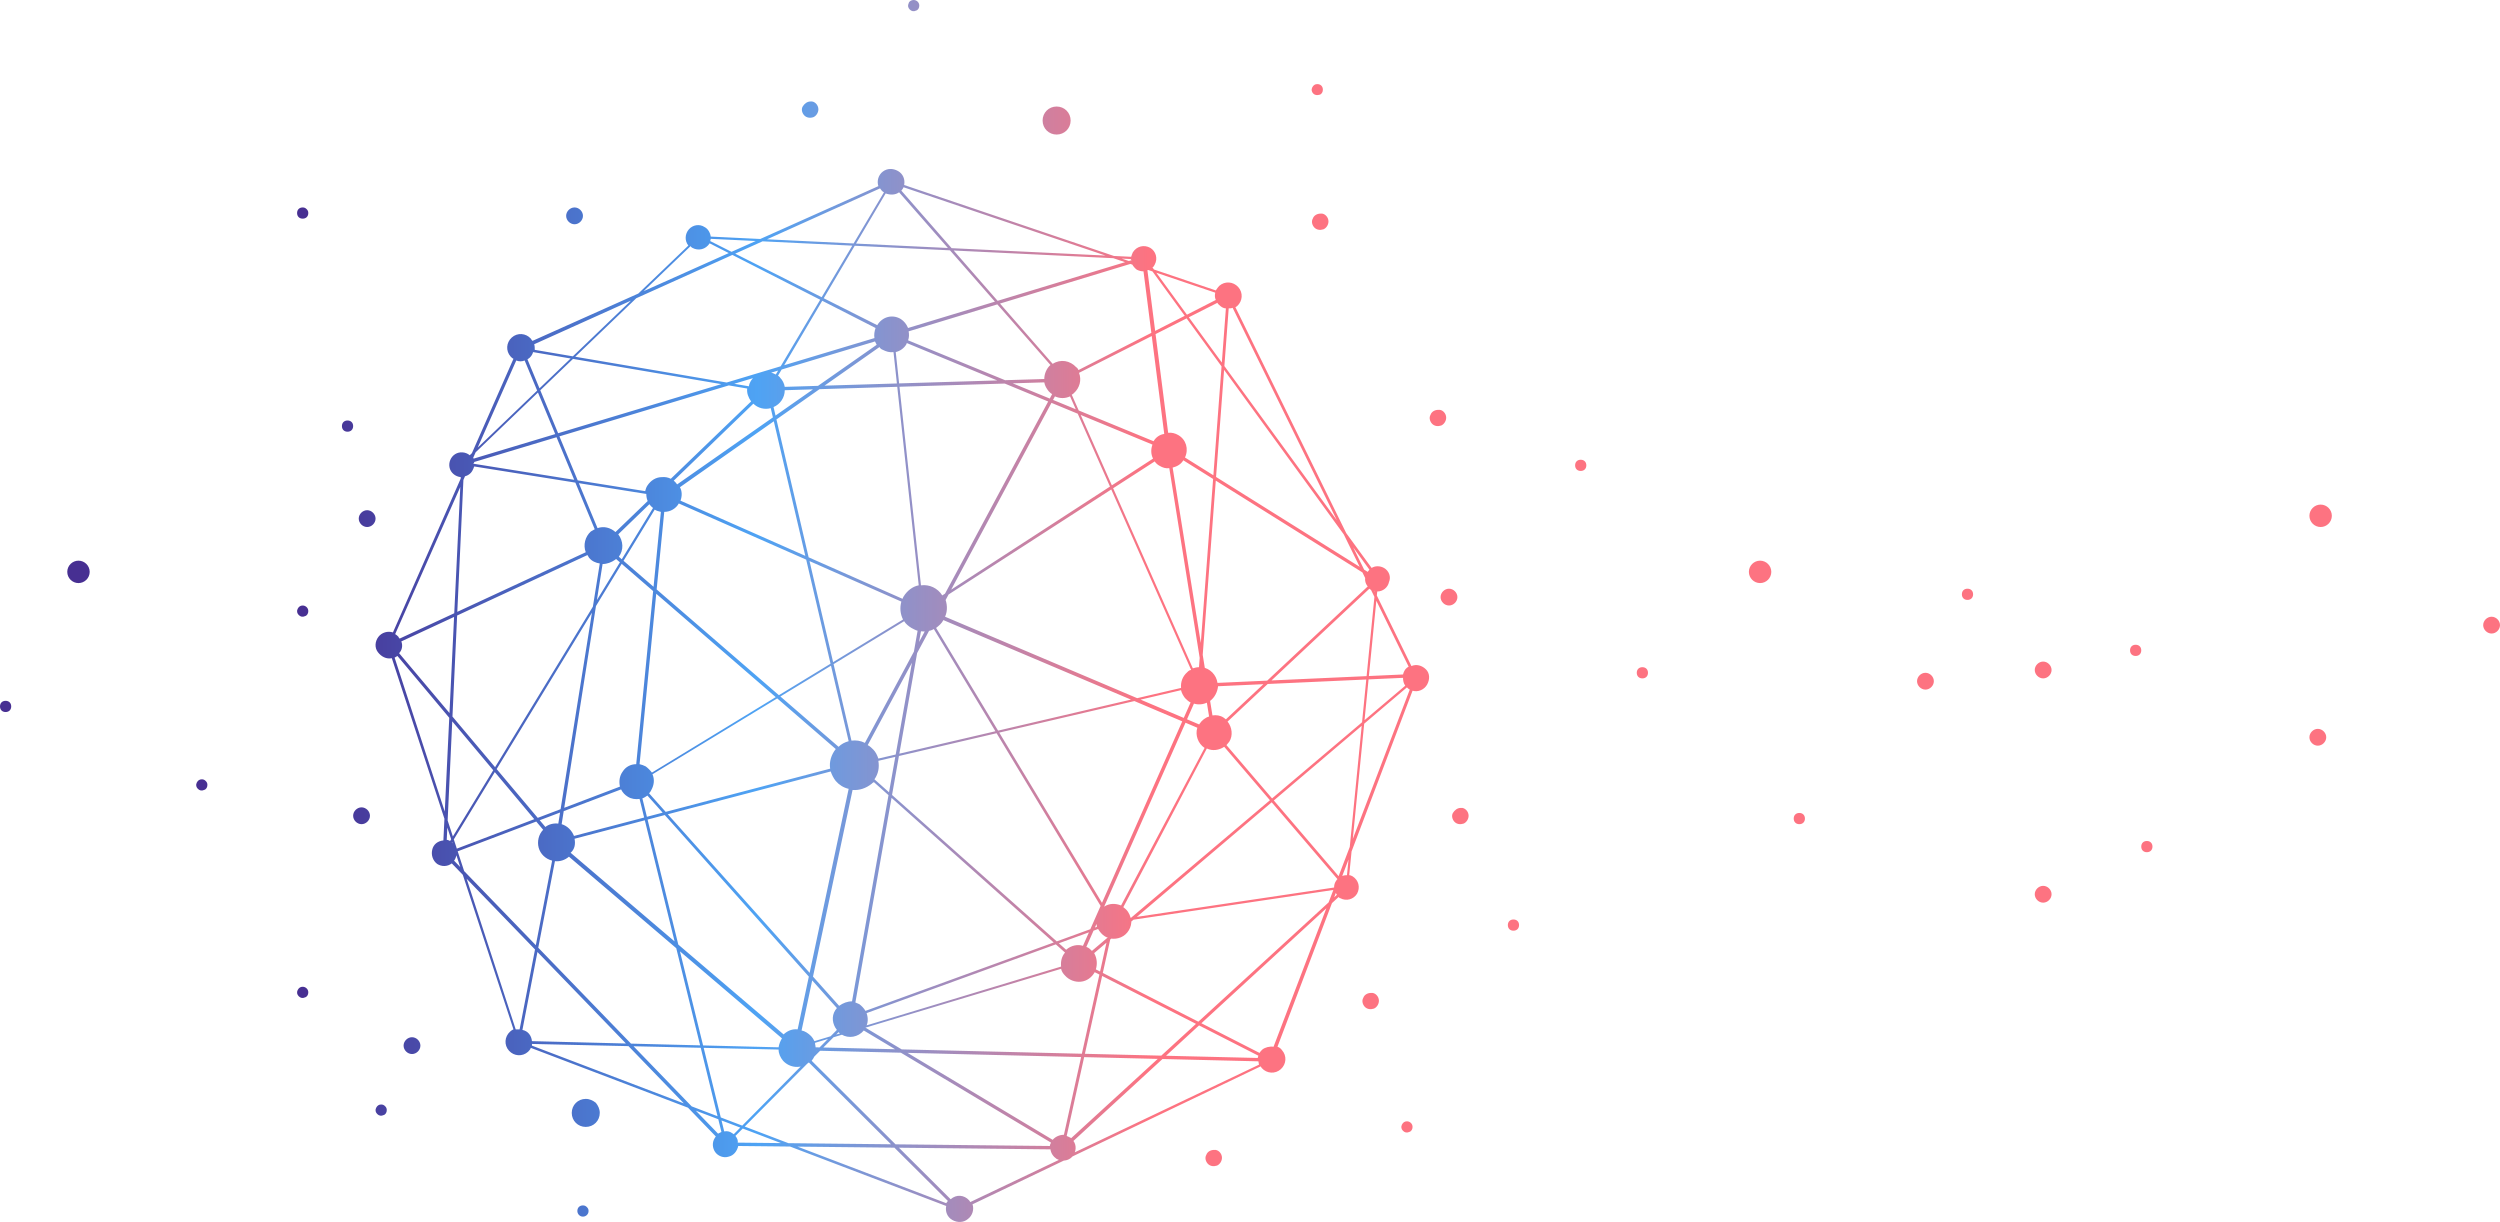<?xml version="1.0" encoding="UTF-8"?>
<svg width="446px" height="218px" viewBox="0 0 446 218" version="1.1" xmlns="http://www.w3.org/2000/svg" xmlns:xlink="http://www.w3.org/1999/xlink">
    <title>globe</title>
    <defs>
        <linearGradient x1="87.194%" y1="50%" x2="54.042%" y2="50%" id="linearGradient-1">
            <stop stop-color="#472F92" offset="0%"></stop>
            <stop stop-color="#4EA3F4" offset="53.177%"></stop>
            <stop stop-color="#FD7381" offset="100%"></stop>
        </linearGradient>
    </defs>
    <g id="globe" stroke="none" stroke-width="1" fill="none" fill-rule="evenodd">
        <g transform="translate(223, 109) scale(-1, 1) translate(-223, -109) " fill="url(#linearGradient-1)" fill-rule="nonzero" id="Shape">
            <path d="M191.6,119.426 C192.3,118.726 193.3,118.425 194.2,118.826 L225.6,54.812 C225.5,54.712 225.4,54.712 225.3,54.612 C224.3,53.712 224.2,52.211 225.1,51.211 C226,50.211 227.5,50.111 228.5,51.011 C228.7,51.211 228.9,51.511 229.1,51.811 L284.7,33.007 C284.5,32.007 284.9,31.007 285.8,30.507 C286.7,30.006 287.7,30.006 288.5,30.607 C289.3,31.207 289.6,32.307 289.3,33.207 L351,60.813 C351.1,60.713 351.2,60.613 351.3,60.413 C352.2,59.413 353.7,59.313 354.7,60.213 C355.7,61.113 355.8,62.613 354.9,63.614 C354.7,63.814 354.6,63.914 354.4,64.014 L375.9,112.824 C376.8,112.524 377.9,112.824 378.5,113.624 C379.1,114.425 379.2,115.525 378.6,116.325 C378,117.125 377.1,117.625 376.1,117.425 L354.4,183.639 C354.6,183.739 354.8,183.84 355,184.04 C356,184.94 356.1,186.44 355.2,187.44 C354.3,188.441 352.8,188.541 351.8,187.64 C351.6,187.44 351.4,187.24 351.3,186.94 L277.2,215.146 C277.4,216.146 277,217.147 276.1,217.647 C275.2,218.147 274.1,218.147 273.3,217.447 C272.5,216.847 272.2,215.746 272.5,214.846 L221.1,190.241 C221,190.341 221,190.441 220.9,190.541 C220,191.541 218.5,191.641 217.5,190.741 C216.5,189.841 216.4,188.34 217.3,187.34 C217.5,187.04 217.8,186.84 218.1,186.74 L194,123.226 C193,123.527 191.9,123.026 191.4,122.126 C190.9,121.226 190.9,120.126 191.6,119.426 L191.6,119.426 Z M221.6,188.741 L300.5,186.84 C300.5,186.54 300.6,186.34 300.6,186.04 L256.7,172.837 C256.6,173.337 256.3,173.737 256,174.037 C255.3,174.838 254.2,175.238 253.2,175.138 C252.1,175.038 251.2,174.337 250.7,173.437 L221.5,188.34 C221.6,188.541 221.6,188.641 221.6,188.741 L221.6,188.741 Z M351.1,185.74 C351.2,184.74 351.8,183.94 352.8,183.739 L347,153.633 C346.1,153.733 345.2,153.433 344.5,152.833 L344.5,152.833 L306.5,185.24 C306.8,185.74 307,186.24 307.1,186.84 L351.1,185.74 Z M374.4,114.425 L341.2,99.021 C341.1,99.221 341,99.321 340.9,99.521 C340.4,100.122 339.7,100.422 339,100.522 L346.4,146.932 C347.2,146.832 348.1,147.032 348.7,147.532 L374.8,116.525 C374.3,116.025 374.1,115.225 374.4,114.425 Z M351.5,63.814 C351.2,63.514 351,63.214 350.9,62.814 L312.7,69.315 C312.8,70.115 312.5,70.915 312,71.615 L336.2,94.92 C337.1,94.12 338.3,93.82 339.4,94.22 L351.9,64.114 C351.8,64.014 351.6,63.914 351.5,63.814 L351.5,63.814 Z M285.6,34.307 L258.6,65.114 L258.6,65.114 C259.3,65.714 259.7,66.714 259.7,67.615 L306,69.015 C306.1,68.415 306.4,67.815 306.8,67.414 C306.9,67.214 307.1,67.114 307.2,67.014 L288,34.507 C287.2,34.807 286.3,34.807 285.6,34.307 L285.6,34.307 Z M228.6,54.312 C228.2,54.712 227.8,55.012 227.3,55.012 L232.1,119.026 C232.5,119.026 232.8,119.126 233.2,119.226 L254.8,70.415 C254.6,70.315 254.5,70.215 254.4,70.115 C253.4,69.215 253,67.815 253.5,66.514 L228.8,54.012 C228.8,54.112 228.7,54.212 228.6,54.312 L228.6,54.312 Z M338.5,100.622 C337.7,100.622 336.9,100.322 336.2,99.821 L336.1,99.721 L296.9,133.629 C297.7,134.629 298.1,135.929 297.9,137.129 L343.6,149.132 C344,148.132 344.8,147.332 345.8,147.032 L338.5,100.622 Z M311.6,72.015 C310.8,72.816 309.6,73.116 308.5,72.816 L294.6,132.228 C295.3,132.428 295.9,132.729 296.4,133.229 L296.4,133.229 L335.6,99.321 C334.7,98.121 334.8,96.521 335.7,95.32 L311.6,72.015 Z M234.2,119.926 C235,120.626 235.4,121.626 235.3,122.726 L289.3,135.329 C289.5,134.729 289.8,134.129 290.2,133.729 C290.5,133.429 290.8,133.129 291.2,132.929 L257.8,70.715 C256.9,71.115 256,71.115 255.1,70.715 L233.5,119.526 C233.8,119.526 234,119.726 234.2,119.926 L234.2,119.926 Z M258.9,69.815 C258.7,70.015 258.5,70.215 258.3,70.315 L291.7,132.528 C292.5,132.128 293.3,132.028 294.1,132.128 L308,72.616 C306.8,72.116 306,70.915 306,69.615 L259.7,68.215 C259.6,68.815 259.3,69.315 258.9,69.815 L258.9,69.815 Z M343.5,149.632 L297.8,137.63 C297.6,138.23 297.3,138.83 296.9,139.33 C296.3,140.03 295.5,140.53 294.6,140.73 L303.7,183.639 C304.6,183.539 305.4,183.84 306.1,184.44 L306.2,184.54 L344.2,152.133 C343.5,151.533 343.3,150.632 343.5,149.632 L343.5,149.632 Z M301.3,184.84 C301.8,184.34 302.4,183.94 303,183.84 L293.9,140.93 C292.7,141.03 291.5,140.63 290.5,139.83 C290.4,139.73 290.3,139.63 290.1,139.53 L256,169.937 C256.6,170.637 256.8,171.537 256.7,172.437 L300.7,185.74 C300.9,185.34 301.1,185.04 301.3,184.84 L301.3,184.84 Z M255.8,169.436 L255.8,169.436 L290,139.03 C289.3,138.03 289.1,136.929 289.3,135.729 L235.3,123.126 C235.2,123.627 234.9,124.127 234.6,124.527 C234.3,124.827 234,125.127 233.6,125.327 L252.8,168.736 C253.7,168.436 254.9,168.636 255.8,169.436 L255.8,169.436 Z M251.2,169.636 C251.5,169.336 251.8,169.036 252.2,168.936 L233,125.527 C232,125.827 231,125.627 230.1,125.027 C229.3,124.427 228.8,123.427 228.7,122.426 L195.7,120.926 C195.7,121.426 195.6,121.926 195.3,122.326 L251.2,169.636 Z M194.7,118.926 C194.8,119.026 194.9,119.026 195,119.126 C195.4,119.426 195.6,119.926 195.7,120.326 L228.8,121.826 C229,120.426 230.1,119.226 231.6,119.026 L226.8,55.012 C226.6,55.012 226.3,55.012 226.1,54.912 L194.7,118.926 Z M229.2,52.211 C229.3,52.611 229.3,53.111 229.1,53.512 L253.6,66.014 C253.7,65.814 253.8,65.614 254,65.514 C255.1,64.314 256.8,64.014 258.2,64.914 L285.2,34.007 C285,33.807 284.9,33.607 284.8,33.407 L229.2,52.211 Z M289,33.607 C288.9,33.707 288.8,33.907 288.7,34.007 C288.6,34.107 288.5,34.207 288.3,34.307 L307.6,66.814 C308.8,66.114 310.3,66.314 311.4,67.214 C311.9,67.615 312.3,68.215 312.4,68.915 L350.6,62.413 C350.6,62.113 350.6,61.713 350.7,61.413 L289,33.607 Z M353.9,64.314 C353.4,64.514 352.9,64.514 352.4,64.314 L339.9,94.42 C340.1,94.52 340.4,94.72 340.6,94.82 C341.6,95.721 342,97.221 341.5,98.521 L374.7,113.924 C374.8,113.824 374.9,113.724 374.9,113.624 C375.1,113.424 375.3,113.224 375.5,113.124 L353.9,64.314 Z M375.6,117.325 C375.4,117.225 375.3,117.125 375.1,117.025 L349.1,148.032 C349.9,148.832 350.2,150.132 349.9,151.233 C349.6,152.333 348.7,153.233 347.5,153.533 L353.3,183.639 C353.5,183.639 353.8,183.639 354,183.639 L375.6,117.325 Z M351.1,186.54 C351.1,186.44 351.1,186.34 351.1,186.24 L307.1,187.24 C307.1,187.94 306.8,188.641 306.3,189.241 C305.1,190.541 303.1,190.741 301.7,189.541 L276.9,214.246 C277,214.346 277.1,214.546 277.2,214.646 L351.1,186.54 Z M272.9,214.446 C273,214.346 273,214.246 273.1,214.146 C274,213.146 275.4,213.046 276.4,213.946 L301.2,189.241 C300.8,188.741 300.5,188.14 300.4,187.44 L221.5,189.341 C221.5,189.541 221.4,189.741 221.4,189.941 L272.9,214.446 Z M218.8,186.74 C219.5,186.64 220.3,186.84 220.8,187.24 C221,187.44 221.2,187.64 221.3,187.84 L250.5,172.937 C250.2,171.937 250.3,170.937 250.8,170.037 L195,122.626 C194.8,122.826 194.7,122.926 194.5,123.026 L218.8,186.74 Z M191.6,119.426 C192.3,118.726 193.3,118.425 194.2,118.826 L225.6,54.812 C225.5,54.712 225.4,54.712 225.3,54.612 C224.3,53.712 224.2,52.211 225.1,51.211 C226,50.211 227.5,50.111 228.5,51.011 C228.7,51.211 228.9,51.511 229.1,51.811 L284.7,33.007 C284.5,32.007 284.9,31.007 285.8,30.507 C286.7,30.006 287.7,30.006 288.5,30.607 C289.3,31.207 289.6,32.307 289.3,33.207 L351,60.813 C351.1,60.713 351.2,60.613 351.3,60.413 C352.2,59.413 353.7,59.313 354.7,60.213 C355.7,61.113 355.8,62.613 354.9,63.614 C354.7,63.814 354.6,63.914 354.4,64.014 L375.9,112.824 C376.8,112.524 377.9,112.824 378.5,113.624 C379.1,114.425 379.2,115.525 378.6,116.325 C378,117.125 377.1,117.625 376.1,117.425 L354.4,183.639 C354.6,183.739 354.8,183.84 355,184.04 C356,184.94 356.1,186.44 355.2,187.44 C354.3,188.441 352.8,188.541 351.8,187.64 C351.6,187.44 351.4,187.24 351.3,186.94 L277.2,215.146 C277.4,216.146 277,217.147 276.1,217.647 C275.2,218.147 274.1,218.147 273.3,217.447 C272.5,216.847 272.2,215.746 272.5,214.846 L221.1,190.241 C221,190.341 221,190.441 220.9,190.541 C220,191.541 218.5,191.641 217.5,190.741 C216.5,189.841 216.4,188.34 217.3,187.34 C217.5,187.04 217.8,186.84 218.1,186.74 L194,123.226 C193,123.527 191.9,123.026 191.4,122.126 C190.9,121.226 190.9,120.126 191.6,119.426 L191.6,119.426 Z M221.6,188.741 L300.5,186.84 C300.5,186.54 300.6,186.34 300.6,186.04 L256.7,172.837 C256.6,173.337 256.3,173.737 256,174.037 C255.3,174.838 254.2,175.238 253.2,175.138 C252.1,175.038 251.2,174.337 250.7,173.437 L221.5,188.34 C221.6,188.541 221.6,188.641 221.6,188.741 L221.6,188.741 Z M351.1,185.74 C351.2,184.74 351.8,183.94 352.8,183.739 L347,153.633 C346.1,153.733 345.2,153.433 344.5,152.833 L344.5,152.833 L306.5,185.24 C306.8,185.74 307,186.24 307.1,186.84 L351.1,185.74 Z M374.4,114.425 L341.2,99.021 C341.1,99.221 341,99.321 340.9,99.521 C340.4,100.122 339.7,100.422 339,100.522 L346.4,146.932 C347.2,146.832 348.1,147.032 348.7,147.532 L374.8,116.525 C374.3,116.025 374.1,115.225 374.4,114.425 Z M351.5,63.814 C351.2,63.514 351,63.214 350.9,62.814 L312.7,69.315 C312.8,70.115 312.5,70.915 312,71.615 L336.2,94.92 C337.1,94.12 338.3,93.82 339.4,94.22 L351.9,64.114 C351.8,64.014 351.6,63.914 351.5,63.814 L351.5,63.814 Z M285.6,34.307 L258.6,65.114 L258.6,65.114 C259.3,65.714 259.7,66.714 259.7,67.615 L306,69.015 C306.1,68.415 306.4,67.815 306.8,67.414 C306.9,67.214 307.1,67.114 307.2,67.014 L288,34.507 C287.2,34.807 286.3,34.807 285.6,34.307 L285.6,34.307 Z M228.6,54.312 C228.2,54.712 227.8,55.012 227.3,55.012 L232.1,119.026 C232.5,119.026 232.8,119.126 233.2,119.226 L254.8,70.415 C254.6,70.315 254.5,70.215 254.4,70.115 C253.4,69.215 253,67.815 253.5,66.514 L228.8,54.012 C228.8,54.112 228.7,54.212 228.6,54.312 L228.6,54.312 Z M338.5,100.622 C337.7,100.622 336.9,100.322 336.2,99.821 L336.1,99.721 L296.9,133.629 C297.7,134.629 298.1,135.929 297.9,137.129 L343.6,149.132 C344,148.132 344.8,147.332 345.8,147.032 L338.5,100.622 Z M311.6,72.015 C310.8,72.816 309.6,73.116 308.5,72.816 L294.6,132.228 C295.3,132.428 295.9,132.729 296.4,133.229 L296.4,133.229 L335.6,99.321 C334.7,98.121 334.8,96.521 335.7,95.32 L311.6,72.015 Z M234.2,119.926 C235,120.626 235.4,121.626 235.3,122.726 L289.3,135.329 C289.5,134.729 289.8,134.129 290.2,133.729 C290.5,133.429 290.8,133.129 291.2,132.929 L257.8,70.715 C256.9,71.115 256,71.115 255.1,70.715 L233.5,119.526 C233.8,119.526 234,119.726 234.2,119.926 L234.2,119.926 Z M258.9,69.815 C258.7,70.015 258.5,70.215 258.3,70.315 L291.7,132.528 C292.5,132.128 293.3,132.028 294.1,132.128 L308,72.616 C306.8,72.116 306,70.915 306,69.615 L259.7,68.215 C259.6,68.815 259.3,69.315 258.9,69.815 L258.9,69.815 Z M343.5,149.632 L297.8,137.63 C297.6,138.23 297.3,138.83 296.9,139.33 C296.3,140.03 295.5,140.53 294.6,140.73 L303.7,183.639 C304.6,183.539 305.4,183.84 306.1,184.44 L306.2,184.54 L344.2,152.133 C343.5,151.533 343.3,150.632 343.5,149.632 L343.5,149.632 Z M301.3,184.84 C301.8,184.34 302.4,183.94 303,183.84 L293.9,140.93 C292.7,141.03 291.5,140.63 290.5,139.83 C290.4,139.73 290.3,139.63 290.1,139.53 L256,169.937 C256.6,170.637 256.8,171.537 256.7,172.437 L300.7,185.74 C300.9,185.34 301.1,185.04 301.3,184.84 L301.3,184.84 Z M255.8,169.436 L255.8,169.436 L290,139.03 C289.3,138.03 289.1,136.929 289.3,135.729 L235.3,123.126 C235.2,123.627 234.9,124.127 234.6,124.527 C234.3,124.827 234,125.127 233.6,125.327 L252.8,168.736 C253.7,168.436 254.9,168.636 255.8,169.436 L255.8,169.436 Z M251.2,169.636 C251.5,169.336 251.8,169.036 252.2,168.936 L233,125.527 C232,125.827 231,125.627 230.1,125.027 C229.3,124.427 228.8,123.427 228.7,122.426 L195.7,120.926 C195.7,121.426 195.6,121.926 195.3,122.326 L251.2,169.636 Z M194.7,118.926 C194.8,119.026 194.9,119.026 195,119.126 C195.4,119.426 195.6,119.926 195.7,120.326 L228.8,121.826 C229,120.426 230.1,119.226 231.6,119.026 L226.8,55.012 C226.6,55.012 226.3,55.012 226.1,54.912 L194.7,118.926 Z M229.2,52.211 C229.3,52.611 229.3,53.111 229.1,53.512 L253.6,66.014 C253.7,65.814 253.8,65.614 254,65.514 C255.1,64.314 256.8,64.014 258.2,64.914 L285.2,34.007 C285,33.807 284.9,33.607 284.8,33.407 L229.2,52.211 Z M289,33.607 C288.9,33.707 288.8,33.907 288.7,34.007 C288.6,34.107 288.5,34.207 288.3,34.307 L307.6,66.814 C308.8,66.114 310.3,66.314 311.4,67.214 C311.9,67.615 312.3,68.215 312.4,68.915 L350.6,62.413 C350.6,62.113 350.6,61.713 350.7,61.413 L289,33.607 Z M353.9,64.314 C353.4,64.514 352.9,64.514 352.4,64.314 L339.9,94.42 C340.1,94.52 340.4,94.72 340.6,94.82 C341.6,95.721 342,97.221 341.5,98.521 L374.7,113.924 C374.8,113.824 374.9,113.724 374.9,113.624 C375.1,113.424 375.3,113.224 375.5,113.124 L353.9,64.314 Z M375.6,117.325 C375.4,117.225 375.3,117.125 375.1,117.025 L349.1,148.032 C349.9,148.832 350.2,150.132 349.9,151.233 C349.6,152.333 348.7,153.233 347.5,153.533 L353.3,183.639 C353.5,183.639 353.8,183.639 354,183.639 L375.6,117.325 Z M351.1,186.54 C351.1,186.44 351.1,186.34 351.1,186.24 L307.1,187.24 C307.1,187.94 306.8,188.641 306.3,189.241 C305.1,190.541 303.1,190.741 301.7,189.541 L276.9,214.246 C277,214.346 277.1,214.546 277.2,214.646 L351.1,186.54 Z M272.9,214.446 C273,214.346 273,214.246 273.1,214.146 C274,213.146 275.4,213.046 276.4,213.946 L301.2,189.241 C300.8,188.741 300.5,188.14 300.4,187.44 L221.5,189.341 C221.5,189.541 221.4,189.741 221.4,189.941 L272.9,214.446 Z M218.8,186.74 C219.5,186.64 220.3,186.84 220.8,187.24 C221,187.44 221.2,187.64 221.3,187.84 L250.5,172.937 C250.2,171.937 250.3,170.937 250.8,170.037 L195,122.626 C194.8,122.826 194.7,122.926 194.5,123.026 L218.8,186.74 Z M199.1,101.322 C199.8,100.922 200.7,100.922 201.3,101.322 L240.4,47.71 C240.2,47.61 240.1,47.41 240,47.21 C239.4,46.11 239.8,44.81 240.8,44.21 C241.9,43.609 243.2,43.909 243.9,45.01 C244,45.21 244.1,45.51 244.2,45.81 L319.2,42.209 C319.3,41.509 319.7,40.809 320.3,40.509 C321.2,39.909 322.4,40.109 323.1,40.909 C323.8,41.709 323.9,42.909 323.2,43.809 L362.2,81.217 C362.9,80.617 364,80.517 364.8,81.017 C365.6,81.518 366,82.518 365.8,83.418 C365.6,84.318 364.8,85.018 363.8,85.118 L366.9,149.932 C367.9,150.032 368.7,150.632 368.9,151.633 C369.1,152.533 368.8,153.533 368,154.133 C367.2,154.633 366.2,154.633 365.4,154.033 L318.3,202.744 C318.4,202.844 318.4,202.944 318.5,203.044 C319,203.844 318.9,204.844 318.4,205.544 C317.9,206.244 316.9,206.644 316,206.344 C315.1,206.144 314.5,205.344 314.3,204.444 L258.6,205.044 C258.5,205.744 258.1,206.344 257.5,206.744 C256.6,207.245 255.4,207.145 254.7,206.344 C254,205.544 253.9,204.344 254.5,203.544 L207.2,160.034 C207.1,160.134 207,160.234 206.9,160.234 C205.8,160.835 204.5,160.434 203.9,159.434 C203.3,158.334 203.6,157.034 204.7,156.334 C204.9,156.234 205.1,156.134 205.3,156.134 L200.3,105.523 C199.3,105.523 198.4,104.823 198.2,103.822 C197.8,102.922 198.2,101.822 199.1,101.322 L199.1,101.322 Z M258.2,203.344 L291.6,183.339 L291.6,183.339 C291.1,182.539 291.1,181.639 291.4,180.739 L250.1,165.736 C249.8,166.236 249.4,166.736 248.9,167.036 C248.7,167.136 248.6,167.236 248.4,167.236 L256.2,202.444 C256.9,202.444 257.7,202.744 258.2,203.344 L258.2,203.344 Z M315.1,202.343 C315.2,202.243 315.3,202.243 315.4,202.143 C315.8,201.843 316.3,201.743 316.8,201.843 L331.4,142.431 C331.1,142.331 330.8,142.131 330.5,141.931 L296.7,179.839 C296.8,179.939 296.9,180.139 297,180.239 C297.7,181.339 297.5,182.739 296.7,183.739 L315.1,202.343 Z M365.4,150.332 L329.2,90.92 C328.9,91.12 328.5,91.22 328.1,91.32 L332.5,136.329 C333.5,136.329 334.4,136.829 334.9,137.63 C335.5,138.43 335.6,139.43 335.4,140.33 L364.6,151.433 C364.8,151.032 365,150.632 365.4,150.332 L365.4,150.332 Z M361.4,82.418 L289.9,60.913 C289.8,61.113 289.7,61.313 289.6,61.513 L325.2,86.419 C325.8,85.518 326.8,85.018 327.9,85.118 C329,85.118 329.9,85.718 330.5,86.619 C330.7,86.919 330.8,87.219 330.9,87.619 L361.6,82.718 C361.4,82.618 361.4,82.518 361.4,82.418 Z M240.3,81.818 L277.9,106.223 C278.7,104.923 280.2,104.222 281.7,104.422 L286.2,62.814 C285.4,62.613 284.7,62.113 284.3,61.413 C284.3,61.313 284.3,61.313 284.2,61.213 L240.4,79.317 C240.7,80.117 240.7,81.017 240.3,81.818 Z M250,162.835 C250.4,163.635 250.5,164.535 250.3,165.336 L291.6,180.339 C291.9,179.839 292.3,179.439 292.7,179.139 C292.9,179.038 293.2,178.938 293.4,178.838 L281.7,112.624 C280.9,112.724 280.1,112.624 279.4,112.224 L249.4,162.035 C249.6,162.335 249.8,162.535 250,162.835 Z M296.3,179.439 L330.2,141.53 C330,141.33 329.9,141.13 329.8,140.93 C329.3,140.03 329.2,139.03 329.6,138.13 L284.7,110.824 C284.4,111.324 283.9,111.724 283.4,112.024 C283,112.224 282.7,112.424 282.3,112.524 L294,178.638 C294.8,178.638 295.6,178.938 296.3,179.439 L296.3,179.439 Z M330.8,136.729 C331.2,136.529 331.5,136.429 331.9,136.329 L327.5,91.32 C326.4,91.32 325.4,90.72 324.9,89.819 L324.9,89.819 L285.2,107.323 C285.5,108.423 285.4,109.524 284.9,110.524 L329.7,137.83 C330,137.43 330.4,137.029 330.8,136.729 L330.8,136.729 Z M288.5,62.413 C287.9,62.713 287.3,62.914 286.6,62.814 L282.1,104.422 C283.2,104.622 284.2,105.423 284.8,106.423 C284.9,106.523 284.9,106.723 285,106.823 L324.6,89.319 C324.3,88.519 324.3,87.619 324.7,86.919 L289.1,61.913 C289,62.113 288.8,62.313 288.5,62.413 L288.5,62.413 Z M246,161.535 C247,161.135 248.1,161.135 249,161.735 L279,112.024 C278.5,111.624 278,111.224 277.7,110.624 L232.4,129.828 C232.8,131.128 232.3,132.629 231.1,133.429 L246,161.535 Z M232,129.128 C232,129.128 232,129.228 232.1,129.228 L277.4,110.024 C276.9,108.923 277,107.623 277.5,106.523 L240,82.318 C239.8,82.618 239.5,82.918 239.1,83.118 C238.6,83.418 238,83.618 237.4,83.518 L230.3,127.827 C231,128.028 231.6,128.528 232,129.128 L232,129.128 Z M240.2,78.717 C240.2,78.817 240.2,78.817 240.2,78.717 L284,60.713 C283.8,60.213 283.8,59.613 283.9,59.113 L244.1,47.01 C243.9,47.41 243.6,47.81 243.2,48.11 C242.8,48.31 242.4,48.41 242,48.41 L238.3,77.417 C239.1,77.517 239.8,78.017 240.2,78.717 L240.2,78.717 Z M244.1,46.41 L284,58.513 C284.3,57.812 284.7,57.312 285.3,56.912 C286.8,56.012 288.6,56.512 289.5,58.012 L319.3,43.009 C319.3,42.909 319.2,42.709 319.2,42.609 L244.3,46.21 C244.2,46.31 244.2,46.41 244.1,46.41 L244.1,46.41 Z M322.5,44.21 C321.4,44.81 320.1,44.51 319.4,43.409 L289.8,58.513 C290,59.113 290.1,59.713 290,60.313 L361.5,81.818 C361.6,81.618 361.7,81.518 361.8,81.317 L322.8,43.909 C322.7,44.109 322.6,44.109 322.5,44.21 Z M361.7,83.918 C361.6,83.718 361.5,83.518 361.4,83.218 L330.7,88.119 C330.7,89.119 330.3,90.019 329.5,90.619 L365.7,150.032 C365.9,149.932 366.1,149.832 366.3,149.832 L363.3,85.018 C362.6,84.918 362,84.518 361.7,83.918 L361.7,83.918 Z M364.8,153.233 C364.6,152.833 364.5,152.333 364.5,151.933 L335.2,140.83 C334.9,141.43 334.5,141.83 334,142.131 C333.4,142.531 332.6,142.631 331.9,142.531 L317.3,201.943 C317.5,202.043 317.7,202.143 317.9,202.243 L365,153.533 C364.9,153.433 364.9,153.433 364.8,153.233 L364.8,153.233 Z M314.8,202.644 L296.4,184.14 C296.3,184.24 296.1,184.44 295.9,184.54 C294.6,185.34 292.9,185.04 291.9,183.84 L258.5,203.844 C258.6,204.044 258.7,204.244 258.7,204.444 L314.4,203.844 C314.3,203.444 314.5,203.044 314.8,202.644 L314.8,202.644 Z M255.3,202.844 C255.4,202.744 255.6,202.744 255.7,202.644 L247.9,167.436 C246.6,167.636 245.3,167.136 244.6,165.936 C244.3,165.436 244.1,164.735 244.2,164.135 L207.9,158.734 C207.8,159.034 207.7,159.334 207.5,159.634 L254.9,203.044 C255,202.944 255.1,202.944 255.3,202.844 L255.3,202.844 Z M207.7,157.234 C207.9,157.534 208,157.934 208,158.334 L244.3,163.735 C244.5,162.935 244.9,162.335 245.6,161.835 L230.7,133.529 C229.7,134.029 228.5,133.829 227.6,133.229 L207.4,156.834 C207.5,156.934 207.6,157.034 207.7,157.234 L207.7,157.234 Z M227.3,128.328 C227.4,128.228 227.6,128.128 227.7,128.028 C228.3,127.627 229,127.527 229.7,127.627 L236.8,83.418 C236,83.218 235.3,82.818 234.9,82.118 L202.3,102.522 C202.6,103.222 202.5,104.022 202,104.622 L227.3,128.328 Z M201.7,101.622 C201.8,101.722 201.9,101.922 202,102.022 L234.6,81.618 C233.9,80.117 234.4,78.417 235.8,77.617 C236.3,77.317 237,77.117 237.6,77.217 L241.3,48.21 C241.1,48.11 240.9,48.11 240.7,48.01 L201.7,101.622 Z M205.7,156.134 C206.2,156.134 206.6,156.234 207,156.534 L227.2,132.929 C227,132.729 226.9,132.528 226.7,132.328 C226,131.228 226.2,129.728 227,128.728 L201.7,105.023 C201.6,105.123 201.5,105.223 201.4,105.223 C201.2,105.323 201,105.423 200.7,105.423 L205.7,156.134 Z M255,21.505 C255,22.905 256.1,24.005 257.5,24.005 C258.9,24.005 260,22.905 260,21.505 C260,20.104 258.9,19.004 257.5,19.004 C256.1,19.004 255,20.104 255,21.505 L255,21.505 Z M339,198.543 C339,199.943 340.1,201.043 341.5,201.043 C342.9,201.043 344,199.943 344,198.543 C344,197.142 342.9,196.042 341.5,196.042 C340.8,196.042 340.2,196.342 339.7,196.742 C339.3,197.242 339,197.843 339,198.543 L339,198.543 Z M209,39.508 C209,40.109 209.4,40.709 209.9,40.909 C210.5,41.109 211.1,41.009 211.5,40.609 C211.9,40.209 212.1,39.508 211.8,39.008 C211.6,38.408 211,38.108 210.4,38.108 C209.7,38.008 209,38.708 209,39.508 L209,39.508 Z M210,16.003 C210,16.404 210.2,16.804 210.6,16.904 C211,17.004 211.4,17.004 211.7,16.704 C212,16.404 212.1,16.003 211.9,15.603 C211.7,15.203 211.4,15.003 211,15.003 C210.4,15.003 210,15.403 210,16.003 Z M228,206.544 C228,207.145 228.4,207.745 228.9,207.945 C229.5,208.145 230.1,208.045 230.5,207.645 C230.9,207.245 231.1,206.544 230.8,206.044 C230.6,205.444 230,205.144 229.4,205.144 C228.7,205.044 228,205.744 228,206.544 Z M186,106.523 C186,107.323 186.7,108.023 187.5,108.023 C188.3,108.023 189,107.323 189,106.523 C189,105.723 188.3,105.023 187.5,105.023 C186.7,105.023 186,105.723 186,106.523 L186,106.523 Z M371,186.54 C371,187.34 371.7,188.04 372.5,188.04 C373.3,188.04 374,187.34 374,186.54 C374,185.74 373.3,185.04 372.5,185.04 C371.7,185.04 371,185.74 371,186.54 L371,186.54 Z M377,198.043 C377,198.443 377.2,198.843 377.6,198.943 C378,199.143 378.4,199.043 378.7,198.743 C379,198.443 379.1,198.043 378.9,197.642 C378.7,197.242 378.4,197.042 378,197.042 C377.7,197.042 377.5,197.142 377.3,197.342 C377.1,197.542 377,197.743 377,198.043 L377,198.043 Z M184,145.531 C184,146.131 184.4,146.732 184.9,146.932 C185.5,147.132 186.1,147.032 186.5,146.632 C186.9,146.231 187.1,145.531 186.8,145.031 C186.5,144.531 186,144.131 185.4,144.131 C184.7,144.031 184,144.731 184,145.531 Z M176,164.035 C175.4,164.035 175,164.435 175,165.035 C175,165.636 175.4,166.036 176,166.036 C176.6,166.036 177,165.636 177,165.035 C177,164.435 176.6,164.035 176,164.035 Z M164,82.018 C163.4,82.018 163,82.418 163,83.018 C163,83.618 163.4,84.018 164,84.018 C164.6,84.018 165,83.618 165,83.018 C165,82.418 164.6,82.018 164,82.018 Z M300,19.504 C300,20.104 300.4,20.704 300.9,20.904 C301.5,21.105 302.1,21.005 302.5,20.604 C302.9,20.204 303.1,19.504 302.8,19.004 C302.5,18.504 302,18.104 301.4,18.104 C300.7,18.004 300,18.704 300,19.504 Z M282,1 C282,1.4 282.2,1.8 282.6,1.9 C283,2.1 283.4,2 283.7,1.7 C284,1.4 284.1,1 283.9,0.6 C283.8,0.2 283.4,0 283,0 C282.5,0 282,0.4 282,1 Z M342,38.508 C342,39.308 342.7,40.009 343.5,40.009 C344.3,40.009 345,39.308 345,38.508 C345,37.708 344.3,37.008 343.5,37.008 C342.7,37.008 342,37.708 342,38.508 L342,38.508 Z M379,92.52 C379,93.32 379.7,94.02 380.5,94.02 C381.3,94.02 382,93.32 382,92.52 C382,91.72 381.3,91.02 380.5,91.02 C379.7,91.02 379,91.72 379,92.52 L379,92.52 Z M391,109.023 C391,109.424 391.2,109.824 391.6,109.924 C392,110.124 392.4,110.024 392.7,109.724 C393,109.424 393.1,109.023 392.9,108.623 C392.7,108.223 392.4,108.023 392,108.023 C391.5,108.023 391,108.423 391,109.023 Z M384,75.016 C383.4,75.016 383,75.416 383,76.016 C383,76.616 383.4,77.017 384,77.017 C384.6,77.017 385,76.616 385,76.016 C385,75.416 384.6,75.016 384,75.016 Z M380,145.531 C380,146.331 380.7,147.032 381.5,147.032 C382.3,147.032 383,146.331 383,145.531 C383,144.731 382.3,144.031 381.5,144.031 C380.7,144.031 380,144.731 380,145.531 L380,145.531 Z M409,140.03 C409,140.43 409.2,140.83 409.6,140.93 C410,141.13 410.4,141.03 410.7,140.73 C411,140.43 411.1,140.03 410.9,139.63 C410.7,139.23 410.4,139.03 410,139.03 C409.7,139.03 409.5,139.13 409.3,139.33 C409.1,139.53 409,139.73 409,140.03 L409,140.03 Z M391,38.008 C391,38.608 391.4,39.008 392,39.008 C392.6,39.008 393,38.608 393,38.008 C393,37.408 392.6,37.008 392,37.008 C391.7,37.008 391.5,37.108 391.3,37.308 C391.1,37.508 391,37.708 391,38.008 L391,38.008 Z M188,74.516 C188,75.116 188.4,75.716 188.9,75.916 C189.5,76.116 190.1,76.016 190.5,75.616 C190.9,75.216 191.1,74.516 190.8,74.016 C190.6,73.416 190,73.116 189.4,73.116 C188.7,73.016 188,73.716 188,74.516 L188,74.516 Z M200,178.538 C200,179.139 200.4,179.739 200.9,179.939 C201.5,180.139 202.1,180.039 202.5,179.639 C202.9,179.239 203.1,178.538 202.8,178.038 C202.6,177.438 202,177.138 201.4,177.138 C200.7,177.038 200,177.738 200,178.538 Z M194,201.043 C194,201.443 194.2,201.843 194.6,201.943 C195,202.143 195.4,202.043 195.7,201.743 C196,201.443 196.1,201.043 195.9,200.643 C195.7,200.243 195.4,200.043 195,200.043 C194.5,200.043 194,200.443 194,201.043 Z M341,216.046 C341,216.647 341.5,217.047 342,217.047 C342.6,217.047 343,216.547 343,216.046 C343,215.446 342.6,215.046 342,215.046 C341.7,215.046 341.5,215.146 341.3,215.346 C341.1,215.546 341,215.746 341,216.046 L341,216.046 Z M391,177.038 C391,177.438 391.2,177.838 391.6,177.938 C392,178.138 392.4,178.038 392.7,177.738 C393,177.438 393.1,177.038 392.9,176.638 C392.7,176.238 392.4,176.038 392,176.038 C391.5,176.038 391,176.438 391,177.038 Z M153,119.026 C152.4,119.026 152,119.426 152,120.026 C152,120.626 152.4,121.026 153,121.026 C153.6,121.026 154,120.626 154,120.026 C154,119.426 153.6,119.026 153,119.026 Z M132,100.022 C130.9,100.022 130,100.922 130,102.022 C130,103.122 130.9,104.022 132,104.022 C133.1,104.022 134,103.122 134,102.022 C134,100.922 133.1,100.022 132,100.022 Z M432,100.022 C430.9,100.022 430,100.922 430,102.022 C430,103.122 430.9,104.022 432,104.022 C433.1,104.022 434,103.122 434,102.022 C434,100.922 433.1,100.022 432,100.022 Z M32,90.019 C30.9,90.019 30,90.92 30,92.02 C30,93.12 30.9,94.02 32,94.02 C33.1,94.02 34,93.12 34,92.02 C34,90.92 33.1,90.019 32,90.019 Z M102.5,120.026 C101.7,120.026 101,120.726 101,121.526 C101,122.326 101.7,123.026 102.5,123.026 C103.3,123.026 104,122.326 104,121.526 C104,120.726 103.3,120.026 102.5,120.026 Z M81.5,118.025 C80.7,118.025 80,118.726 80,119.526 C80,120.326 80.7,121.026 81.5,121.026 C82.3,121.026 83,120.326 83,119.526 C83,118.726 82.3,118.025 81.5,118.025 Z M81.5,158.034 C80.7,158.034 80,158.734 80,159.534 C80,160.334 80.7,161.035 81.5,161.035 C82.3,161.035 83,160.334 83,159.534 C83,158.734 82.3,158.034 81.5,158.034 Z M32.5,130.028 C31.7,130.028 31,130.728 31,131.528 C31,132.328 31.7,133.029 32.5,133.029 C33.3,133.029 34,132.328 34,131.528 C34,130.728 33.3,130.028 32.5,130.028 Z M1.5,110.024 C0.7,110.024 0,110.724 0,111.524 C0,112.324 0.7,113.024 1.5,113.024 C2.3,113.024 3,112.324 3,111.524 C3,110.724 2.3,110.024 1.5,110.024 Z M63,150.032 C62.4,150.032 62,150.432 62,151.032 C62,151.633 62.4,152.033 63,152.033 C63.6,152.033 64,151.633 64,151.032 C64,150.432 63.6,150.032 63,150.032 Z M65,115.025 C64.4,115.025 64,115.425 64,116.025 C64,116.625 64.4,117.025 65,117.025 C65.6,117.025 66,116.625 66,116.025 C66,115.425 65.6,115.025 65,115.025 Z M125,145.031 C124.4,145.031 124,145.431 124,146.031 C124,146.632 124.4,147.032 125,147.032 C125.6,147.032 126,146.632 126,146.031 C126,145.431 125.6,145.031 125,145.031 Z M445,125.027 C444.4,125.027 444,125.427 444,126.027 C444,126.627 444.4,127.027 445,127.027 C445.6,127.027 446,126.627 446,126.027 C446,125.427 445.6,125.027 445,125.027 Z M95,105.023 C94.4,105.023 94,105.423 94,106.023 C94,106.623 94.4,107.023 95,107.023 C95.6,107.023 96,106.623 96,106.023 C96,105.423 95.6,105.023 95,105.023 Z"></path>
        </g>
    </g>
</svg>